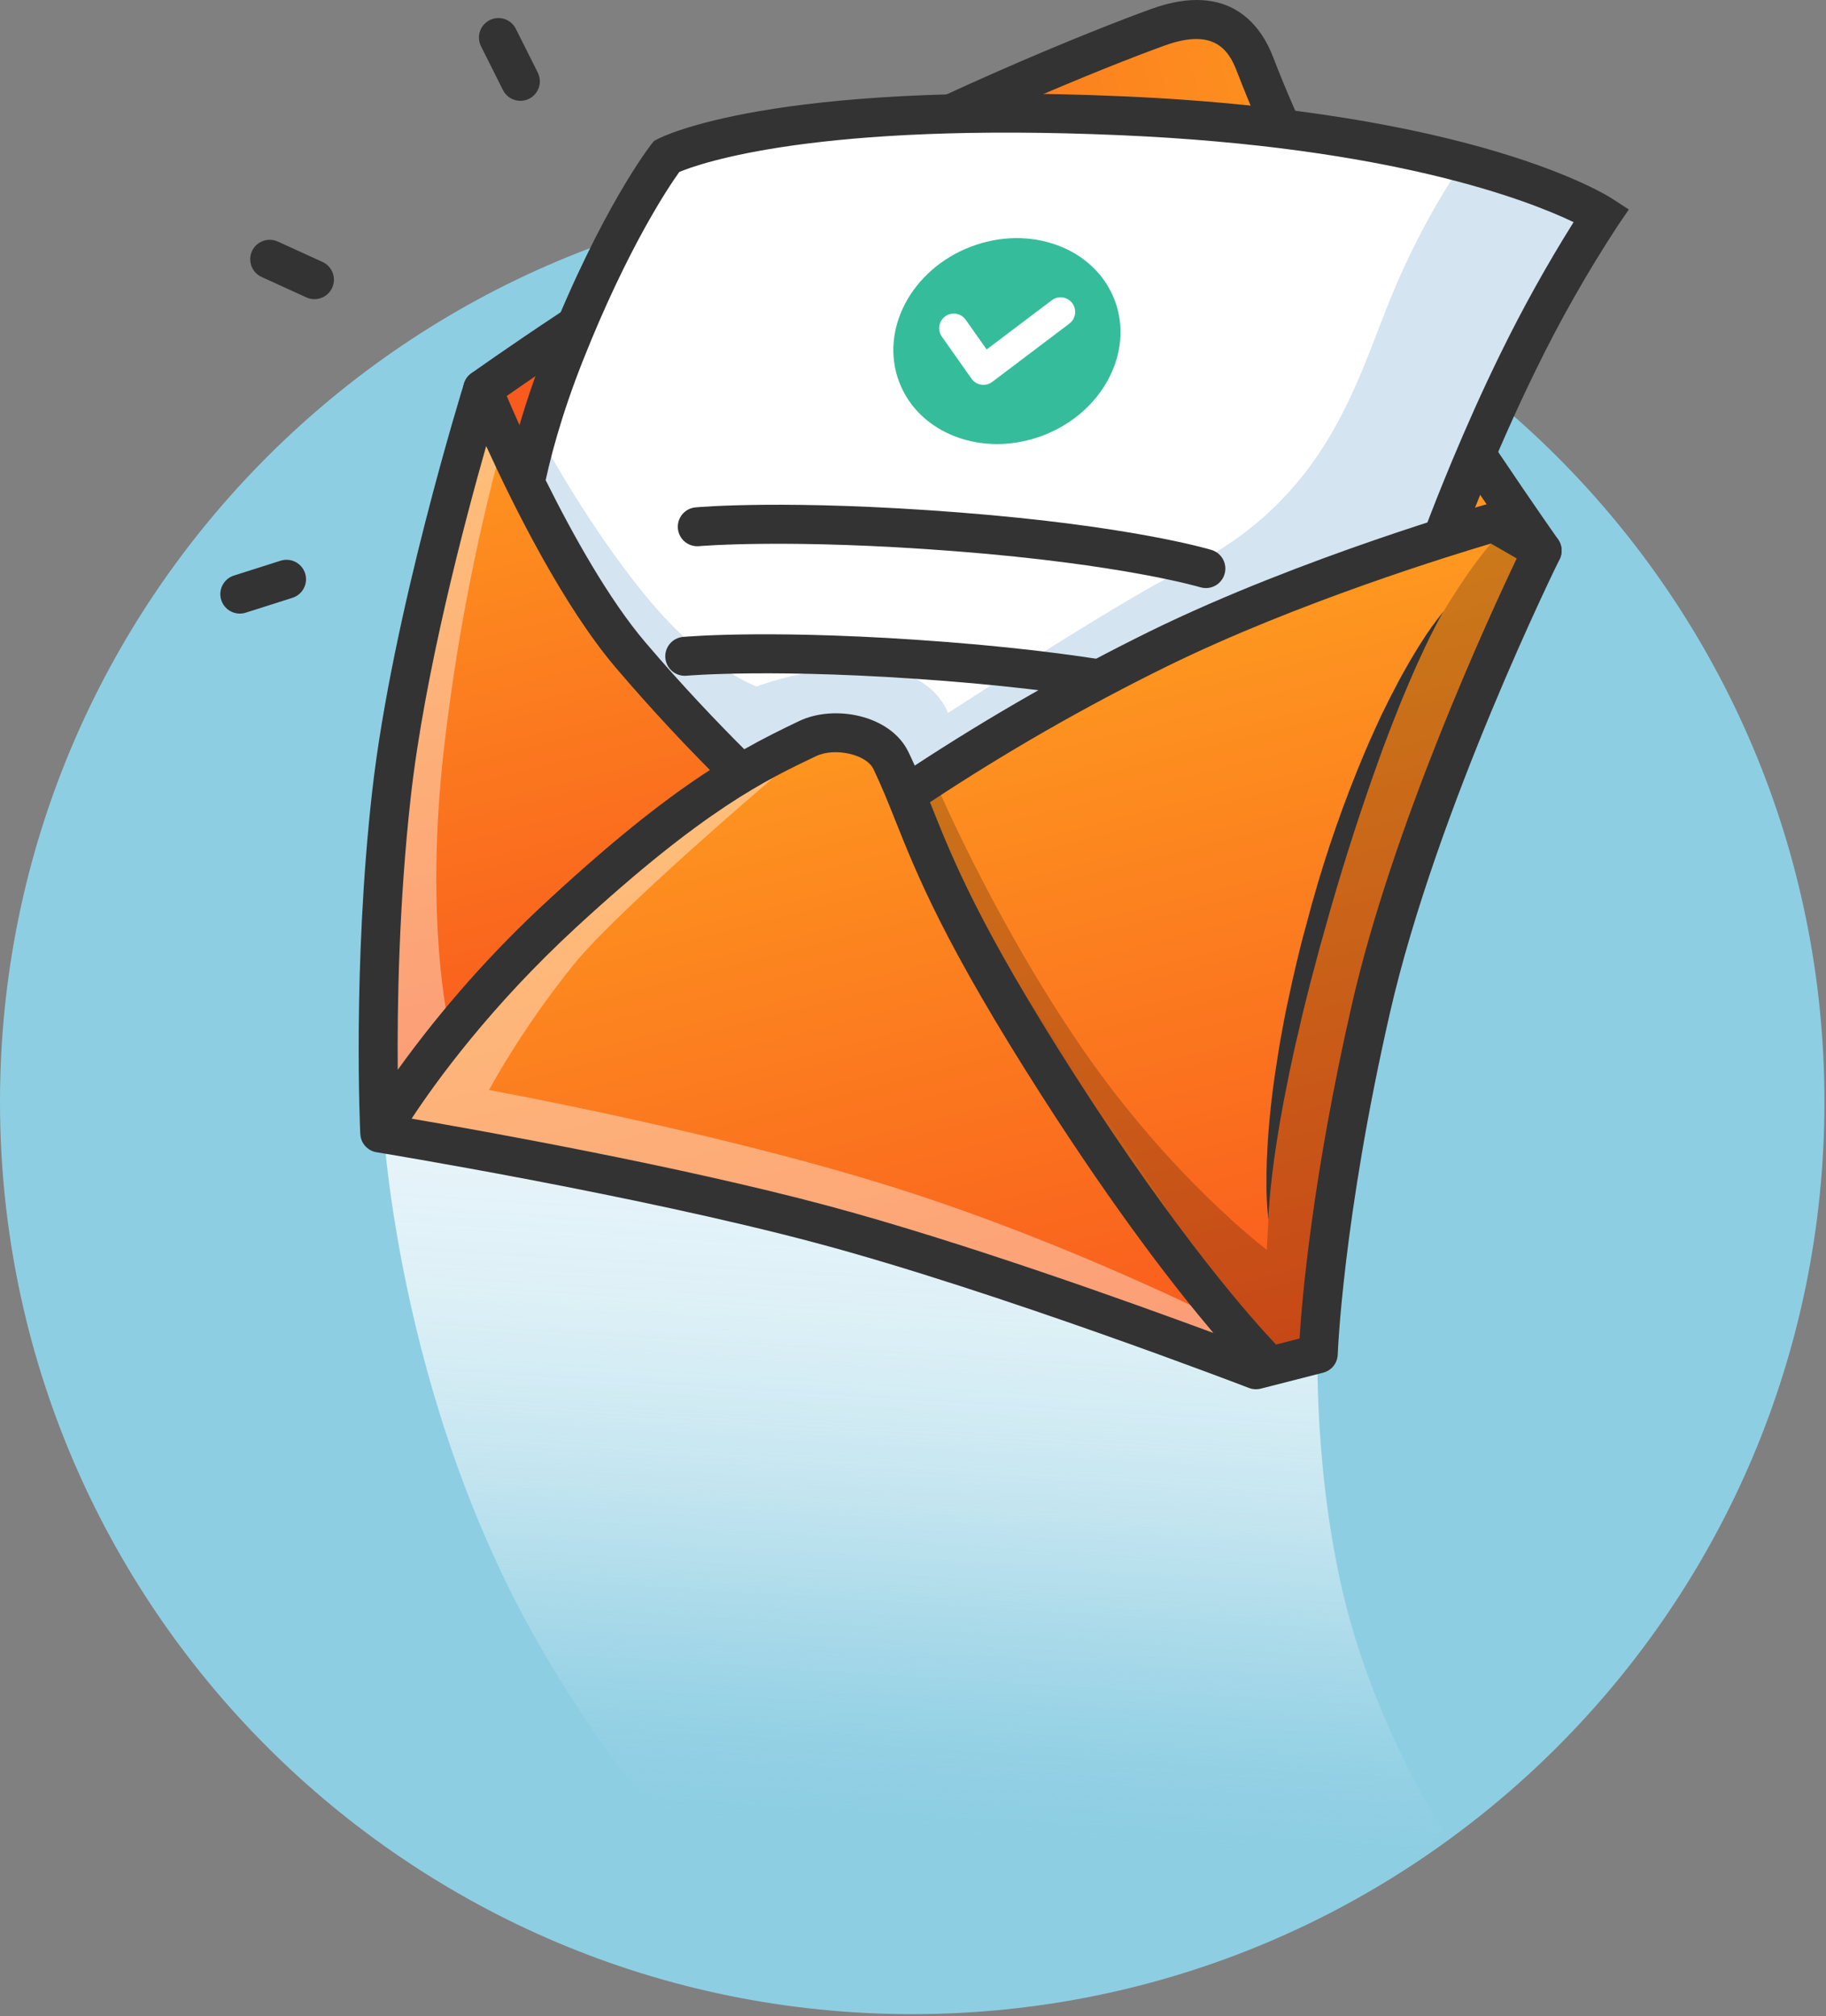 <?xml version="1.0" encoding="UTF-8"?>
<svg xmlns="http://www.w3.org/2000/svg" width="750" height="828" viewBox="0 0 750 828" fill="none">
  <rect x="0" y="0" width="750" height="828" fill="#808080" stroke="none"/>
  <g clip-path="url(#clip0_1_7087)">
    <path d="M374.679 827.235C581.609 827.235 749.358 659.485 749.358 452.556C749.358 245.626 581.609 77.877 374.679 77.877C167.749 77.877 0 245.626 0 452.556C0 659.485 167.749 827.235 374.679 827.235Z" fill="#8ECEE3"></path>
    <path d="M157.067 457.637C157.067 457.637 161.995 574.48 223.572 679.194C283.923 781.823 354.572 824.813 354.572 824.813C354.572 824.813 420.187 831.859 497.691 803.675C573.991 775.931 592.9 752.152 592.9 752.152C592.9 752.152 563.912 708.024 551.271 652.852C538.683 597.901 541.337 546.073 541.337 546.073C541.337 546.073 519.479 484.446 353.688 452.556C187.897 420.666 157.067 457.637 157.067 457.637Z" fill="url(#paint0_linear_1_7087)"></path>
    <path d="M633.415 226.141C633.415 226.141 595.115 171.85 556.637 109.42C540.362 83.094 526.585 55.304 515.486 26.413C509.432 10.499 497.151 3.454 475.758 11.139C454.365 18.824 381.034 47.904 317.073 84.124C253.725 119.997 198.236 159.837 198.236 159.837L315.386 452.377L524.823 555.863L545.765 368.57L633.415 226.141Z" fill="url(#paint1_linear_1_7087)"></path>
    <path d="M524.823 563.864C523.594 563.864 522.381 563.58 521.279 563.035L311.842 459.549C310.074 458.675 308.691 457.18 307.959 455.349L190.81 162.811C190.145 161.151 190.056 159.316 190.556 157.599C191.057 155.882 192.118 154.382 193.571 153.339C194.129 152.939 250.137 112.839 313.131 77.162C376.926 41.036 450.202 11.819 473.053 3.61C505.453 -8.027 518.228 11.12 522.963 23.569C533.894 51.985 547.447 79.321 563.448 105.223C601.339 166.708 639.571 220.988 639.948 221.529C640.851 222.808 641.358 224.325 641.408 225.89C641.457 227.455 641.046 229 640.225 230.334L553.513 371.234L532.773 556.756C532.555 558.712 531.623 560.518 530.156 561.83C528.69 563.142 526.791 563.868 524.823 563.868V563.864ZM321.679 446.561L518.144 543.638L537.819 367.681C537.95 366.511 538.338 365.384 538.955 364.381L623.855 226.424C614.024 212.297 581.807 165.507 549.831 113.624C533.302 86.86 519.3 58.616 508.008 29.256C504.5 20.032 498.248 11.561 478.462 18.666C455.969 26.747 383.835 55.509 321.015 91.083C269.709 120.137 223.115 152.146 208.015 162.725L321.679 446.561Z" fill="#333333"></path>
    <path d="M211.772 232.199L315.272 393.699L371.877 399.777L591.707 219.308C591.707 219.308 605.772 184.819 623.54 148.636C641.308 112.453 657.793 88.287 657.793 88.287C657.793 88.287 605.016 53.856 460.9 47.556C316.784 41.256 273.82 64.203 273.82 64.203C273.82 64.203 254.249 89.126 232.142 144.756C210.035 200.386 211.772 232.199 211.772 232.199Z" fill="white"></path>
    <path opacity="0.2" d="M484.147 235.056C461.872 245.643 389.358 292.856 389.358 292.856C389.358 292.856 384.514 277.636 363.266 275.021C336.929 271.779 310.752 281.947 310.752 281.947C310.752 281.947 289.835 274.58 265.835 245.516C242.029 216.687 223.56 182.323 223.56 182.323L218.06 200.599L299.968 318.837C299.968 318.837 372.723 328.742 374.684 328.525C376.645 328.308 592.251 221.056 592.251 221.056L656.53 90.183L600.955 66.772C600.955 66.772 585.646 87.757 572.11 120.226C556.879 156.776 545.614 205.837 484.147 235.056Z" fill="#287AB5"></path>
    <path d="M428.301 178.899C452.746 169.625 465.97 144.733 457.839 123.301C449.707 101.869 423.3 92.013 398.855 101.287C374.411 110.562 361.187 135.454 369.318 156.886C377.449 178.318 403.857 188.173 428.301 178.899Z" fill="#35BD9B"></path>
    <path d="M403.926 158.065C402.965 158.065 402.019 157.833 401.166 157.39C400.313 156.948 399.579 156.307 399.026 155.521L386.899 138.316C386.432 137.673 386.098 136.943 385.916 136.17C385.733 135.396 385.706 134.594 385.836 133.81C385.967 133.025 386.251 132.275 386.674 131.602C387.097 130.929 387.649 130.346 388.299 129.888C388.949 129.43 389.683 129.106 390.459 128.934C391.235 128.763 392.038 128.747 392.82 128.888C393.602 129.029 394.349 129.324 395.016 129.756C395.683 130.188 396.258 130.748 396.707 131.404L405.257 143.538L431.957 123.363C432.585 122.88 433.302 122.525 434.068 122.32C434.834 122.115 435.633 122.064 436.418 122.17C437.204 122.275 437.96 122.535 438.645 122.935C439.329 123.335 439.928 123.866 440.406 124.499C440.884 125.131 441.232 125.852 441.429 126.619C441.627 127.387 441.671 128.186 441.558 128.97C441.445 129.755 441.178 130.509 440.772 131.19C440.366 131.871 439.829 132.464 439.192 132.936L407.543 156.855C406.501 157.641 405.231 158.066 403.926 158.065Z" fill="white"></path>
    <path d="M374.339 408.088L310.603 401.244L203.903 234.744L203.788 232.638C203.713 231.268 202.215 198.426 224.712 141.809C246.99 85.744 266.704 60.316 267.532 59.261L268.571 57.938L270.054 57.145C271.887 56.166 316.611 33.228 461.254 39.561C605.897 45.894 659.939 80.135 662.169 81.589L669.006 86.049L664.406 92.796C651.937 111.855 640.687 131.684 630.724 152.165C613.358 187.532 600.534 222.165 600.406 222.513L599.649 224.565L597.949 225.948L374.339 408.088ZM319.939 386.155L369.412 391.467L586.168 214.905C589.237 206.805 601.068 176.242 616.36 145.11C625.401 126.641 635.405 108.659 646.33 91.238C627.83 82.354 571.646 60.406 460.55 55.543C335.571 50.075 287.676 67.013 279.02 70.622C274.674 76.68 257.97 101.422 239.577 147.714C221.539 193.108 219.855 222.244 219.751 229.822L319.939 386.155Z" fill="#333333"></path>
    <path d="M495.293 241.528C494.504 241.527 493.72 241.41 492.965 241.181C492.665 241.09 461.147 231.765 392.865 226.431C324.277 221.073 287.456 224.289 287.092 224.322C284.984 224.505 282.89 223.847 281.266 222.49C279.643 221.134 278.623 219.189 278.43 217.082C278.237 214.976 278.886 212.878 280.235 211.249C281.585 209.619 283.525 208.591 285.631 208.389C287.165 208.248 323.98 205.001 394.111 210.48C464.431 215.973 496.292 225.47 497.611 225.871C499.448 226.427 501.024 227.624 502.051 229.246C503.078 230.867 503.488 232.803 503.207 234.702C502.925 236.6 501.97 238.334 500.517 239.587C499.063 240.84 497.207 241.529 495.288 241.528H495.293Z" fill="#333333"></path>
    <path d="M490.148 294.734C489.359 294.734 488.575 294.617 487.82 294.387C487.52 294.296 456 284.972 387.72 279.638C319.132 274.279 282.311 277.495 281.947 277.529C279.84 277.713 277.745 277.054 276.122 275.698C274.498 274.341 273.479 272.396 273.285 270.29C273.092 268.183 273.741 266.085 275.091 264.456C276.44 262.827 278.38 261.798 280.486 261.596C282.019 261.454 318.835 258.206 388.966 263.686C459.284 269.18 491.147 278.676 492.466 279.077C494.303 279.633 495.879 280.831 496.906 282.452C497.934 284.073 498.344 286.009 498.062 287.908C497.781 289.806 496.826 291.54 495.373 292.793C493.919 294.046 492.063 294.735 490.144 294.734H490.148Z" fill="#333333"></path>
    <path d="M155.979 465.35C155.979 465.35 152.665 398.395 160.806 326.105C169.006 253.325 198.24 159.838 198.24 159.838C198.24 159.838 227.74 232.327 259.06 269.086C277.422 290.732 297.083 311.242 317.935 330.501" fill="url(#paint2_linear_1_7087)"></path>
    <path opacity="0.4" d="M206.385 181.877C195.199 223.268 187.141 265.442 182.279 308.042C174.353 378.061 184.261 420.336 184.261 420.336L155.308 454.356L166.061 290.534L190.202 178.246L206.385 181.877Z" fill="white"></path>
    <path d="M521.621 561.114C521.621 561.114 487.579 528.456 434.579 445.656C381.579 362.856 379.473 340.418 365.915 312.313C360.688 301.479 342.657 298.149 331.794 303.313C307.75 314.749 282.271 327.913 231.114 375.097C179.957 422.281 155.979 465.349 155.979 465.349C155.979 465.349 261.759 482.603 337.379 502.799C412.999 522.995 515.861 562.588 515.861 562.588L541.461 556.038C541.461 556.038 543.293 501.023 563.003 414.615C582.713 328.207 633.417 226.141 633.417 226.141L613.417 214.614C613.417 214.614 538.286 235.856 475.885 266.448C413.484 297.04 368.867 328.73 368.867 328.73" fill="url(#paint3_linear_1_7087)"></path>
    <path opacity="0.4" d="M159.927 454.024L229.079 373.592L330.569 308.373C330.569 308.373 256.369 370.795 235.669 396.116C222.617 412.295 210.957 429.55 200.814 447.695C200.814 447.695 293.907 464.595 367.228 487.712C440.549 510.829 503.962 543.363 503.962 543.363L512.662 560.703L391.803 516.556L262.092 487.056L165.211 469.442L159.927 454.024Z" fill="white"></path>
    <path opacity="0.2" d="M614.399 221.057C614.399 221.057 606.435 228.77 592.899 251.135C575.355 280.116 552.399 325.376 541.287 366.502C534.938 390.002 526.555 435.981 522.742 467.148C520.188 488.023 520.984 500.918 520.984 500.918L520.314 513.309C520.314 513.309 481.397 484.08 444.846 431.126C408.295 378.172 384.365 321.672 384.365 321.672L374.984 324.532L424.369 436.851L515.855 560.704L543.268 552.447C543.268 552.447 544.92 482.759 566.387 402.502C587.854 322.245 636.406 227.786 636.406 227.786L614.399 221.057Z" fill="black"></path>
    <path d="M637.41 219.21L617.41 207.683C616.484 207.15 615.462 206.808 614.402 206.676C613.342 206.544 612.267 206.626 611.239 206.916C610.481 207.131 534.69 228.708 472.362 259.264C439.047 275.661 406.771 294.088 375.715 314.441C374.887 312.586 374.027 310.723 373.115 308.841C365.715 293.507 342.58 289.33 328.352 296.095C320.947 299.618 313.576 303.268 305.696 307.718C295.015 297.074 280.507 281.934 265.141 263.901C235.029 228.56 205.933 157.539 205.641 156.825C205.02 155.299 203.943 154.003 202.557 153.112C201.171 152.221 199.543 151.78 197.897 151.849C196.251 151.918 194.666 152.493 193.36 153.496C192.053 154.5 191.088 155.882 190.596 157.454C190.296 158.395 161.035 252.512 152.847 325.212C144.728 397.312 147.947 465.073 147.98 465.748H147.993C148.075 467.577 148.785 469.322 150.003 470.688C151.222 472.054 152.874 472.959 154.682 473.248C155.737 473.42 260.947 490.673 335.309 510.533C409.649 530.381 511.963 569.656 512.988 570.056C514.538 570.653 516.236 570.752 517.845 570.34L543.445 563.79C545.121 563.361 546.613 562.4 547.697 561.051C548.781 559.703 549.398 558.039 549.456 556.309C549.475 555.765 551.524 500.92 570.804 416.396C590.066 331.937 640.079 230.712 640.579 229.7C641.485 227.877 641.661 225.777 641.072 223.828C640.484 221.879 639.174 220.227 637.41 219.21ZM168.752 326.999C174.452 276.356 190.695 214.811 199.689 183.199C210.895 207.771 231.312 248.863 252.967 274.277C267.452 291.277 281.045 305.63 291.592 316.257C274.348 327.402 253.83 343.268 225.692 369.222C202.581 390.425 181.697 413.934 163.365 439.382C163.139 413.48 163.789 371.064 168.752 326.999ZM339.443 495.07C279.099 478.954 198.867 464.57 169.06 459.447C179.017 444.293 201.26 413.513 236.537 380.981C289.148 332.459 314.699 320.306 335.229 310.54C342.872 306.903 355.818 309.799 358.708 315.789C362.048 322.713 364.651 329.238 367.665 336.789C376.705 359.453 387.956 387.659 427.84 449.964C458.729 498.218 483.14 529.513 498.396 547.477C464.424 534.902 394.454 509.762 339.443 495.07ZM555.201 412.836C539.033 483.717 534.801 533.167 533.773 549.747L524.109 552.22C514.69 542.312 484.148 508.253 441.315 441.343C402.253 380.322 391.315 352.9 382.526 330.866L381.975 329.484C413.239 308.826 445.781 290.171 479.407 273.631C533.19 247.264 597.418 227.663 612.377 223.249L622.977 229.358C611.361 253.728 571.979 339.288 555.201 412.836Z" fill="#333333"></path>
    <path d="M520.979 500.917C520.364 495.454 520.097 489.958 520.179 484.461C520.156 481.709 520.265 478.961 520.346 476.212C520.494 473.469 520.604 470.712 520.784 467.972C521.544 456.995 522.835 446.055 524.593 435.197C525.039 432.484 525.439 429.76 525.924 427.053C526.409 424.346 526.895 421.64 527.424 418.942C527.924 416.237 528.498 413.549 529.085 410.863L530.819 402.799C532.03 397.437 533.338 392.099 534.653 386.759C536.062 381.448 537.495 376.143 538.953 370.843C544.87 349.647 552.14 328.852 560.719 308.587C561.795 306.055 562.881 303.527 564.041 301.03C565.201 298.533 566.298 296.011 567.479 293.524L571.15 286.124L574.977 278.807C576.277 276.384 577.686 274.007 579.033 271.614C580.463 269.257 581.816 266.866 583.32 264.557C586.213 259.876 589.411 255.392 592.894 251.132C591.494 253.49 590.225 255.914 588.976 258.342L587.126 261.994L585.361 265.686C584.186 268.145 583.061 270.628 581.915 273.097L578.659 280.59L575.494 288.114L572.494 295.702C571.48 298.224 570.534 300.777 569.551 303.311C568.568 305.845 567.635 308.399 566.725 310.962C559.329 331.416 552.622 352.106 546.604 373.033C545.15 378.277 543.674 383.515 542.176 388.748L537.979 404.524L536.007 412.441C535.341 415.079 534.687 417.72 534.107 420.376C533.527 423.032 532.868 425.676 532.243 428.321C531.618 430.966 531.083 433.634 530.499 436.292C529.915 438.95 529.344 441.61 528.851 444.284L527.257 452.291L525.8 460.325L524.48 468.384C524.046 471.073 523.68 473.77 523.28 476.467L522.774 480.522C522.601 481.874 522.404 483.222 522.274 484.581L521.827 488.65L521.462 492.728C521.237 495.449 521.034 498.177 520.979 500.917Z" fill="#333333"></path>
    <path d="M213.742 41.413C212.256 41.414 210.799 41.002 209.535 40.221C208.27 39.441 207.248 38.324 206.583 36.995L197.563 18.995C196.613 17.098 196.454 14.902 197.124 12.888C197.793 10.875 199.235 9.209 201.132 8.259C203.029 7.308 205.225 7.15 207.239 7.819C209.252 8.489 210.918 9.93 211.868 11.827L220.888 29.827C221.499 31.047 221.789 32.402 221.729 33.765C221.669 35.127 221.262 36.452 220.546 37.613C219.83 38.774 218.829 39.733 217.638 40.398C216.447 41.063 215.106 41.412 213.742 41.413Z" fill="#333333"></path>
    <path d="M129.142 122.868C127.998 122.868 126.867 122.621 125.827 122.144L107.51 113.789C106.546 113.359 105.676 112.742 104.951 111.974C104.226 111.206 103.661 110.302 103.287 109.314C102.913 108.326 102.739 107.274 102.774 106.218C102.809 105.163 103.053 104.125 103.491 103.164C103.929 102.203 104.553 101.338 105.327 100.62C106.101 99.901 107.01 99.343 108.001 98.978C108.992 98.612 110.045 98.447 111.1 98.49C112.156 98.534 113.192 98.786 114.149 99.232L132.467 107.587C134.131 108.345 135.485 109.649 136.304 111.283C137.123 112.917 137.358 114.783 136.97 116.569C136.581 118.355 135.592 119.955 134.168 121.101C132.744 122.247 130.97 122.871 129.142 122.868Z" fill="#333333"></path>
    <path d="M98.502 252.013C96.592 252.014 94.745 251.331 93.294 250.089C91.844 248.846 90.885 247.125 90.593 245.238C90.3 243.35 90.693 241.42 91.7 239.797C92.706 238.174 94.26 236.964 96.081 236.387L115.268 230.287C116.269 229.969 117.323 229.851 118.37 229.94C119.417 230.029 120.436 230.324 121.369 230.807C122.302 231.29 123.131 231.952 123.808 232.755C124.485 233.558 124.997 234.487 125.316 235.488C125.634 236.49 125.752 237.544 125.662 238.591C125.573 239.637 125.279 240.656 124.796 241.589C124.313 242.522 123.651 243.351 122.847 244.028C122.044 244.705 121.115 245.218 120.114 245.536L100.927 251.636C100.143 251.885 99.325 252.012 98.502 252.013Z" fill="#333333"></path>
  </g>
  <defs>
    <linearGradient id="paint0_linear_1_7087" x1="386.576" y1="419.966" x2="365.696" y2="752.943" gradientUnits="userSpaceOnUse">
      <stop stop-color="white" stop-opacity="0.8"></stop>
      <stop offset="0.211" stop-color="#FDFEFF" stop-opacity="0.789"></stop>
      <stop offset="0.356" stop-color="#F8FCFD" stop-opacity="0.754"></stop>
      <stop offset="0.481" stop-color="#F0F8FB" stop-opacity="0.693"></stop>
      <stop offset="0.596" stop-color="#E4F3F8" stop-opacity="0.608"></stop>
      <stop offset="0.702" stop-color="#D4ECF4" stop-opacity="0.498"></stop>
      <stop offset="0.804" stop-color="#C1E4F0" stop-opacity="0.362"></stop>
      <stop offset="0.9" stop-color="#AADAEA" stop-opacity="0.201"></stop>
      <stop offset="0.991" stop-color="#91CFE4" stop-opacity="0.02"></stop>
      <stop offset="1" stop-color="#8ECEE3" stop-opacity="0"></stop>
    </linearGradient>
    <linearGradient id="paint1_linear_1_7087" x1="246.456" y1="348.3" x2="638.973" y2="247.869" gradientUnits="userSpaceOnUse">
      <stop stop-color="#F9581D"></stop>
      <stop offset="1" stop-color="#FE9920"></stop>
    </linearGradient>
    <linearGradient id="paint2_linear_1_7087" x1="248.167" y1="441.762" x2="177.398" y2="165.172" gradientUnits="userSpaceOnUse">
      <stop stop-color="#F9581D"></stop>
      <stop offset="1" stop-color="#FE9920"></stop>
    </linearGradient>
    <linearGradient id="paint3_linear_1_7087" x1="454.213" y1="578.364" x2="376.644" y2="275.199" gradientUnits="userSpaceOnUse">
      <stop stop-color="#F9581D"></stop>
      <stop offset="1" stop-color="#FE9920"></stop>
    </linearGradient>
    <clipPath id="clip0_1_7087">
      <rect width="749.358" height="827.235" fill="white"></rect>
    </clipPath>
  </defs>
</svg>
